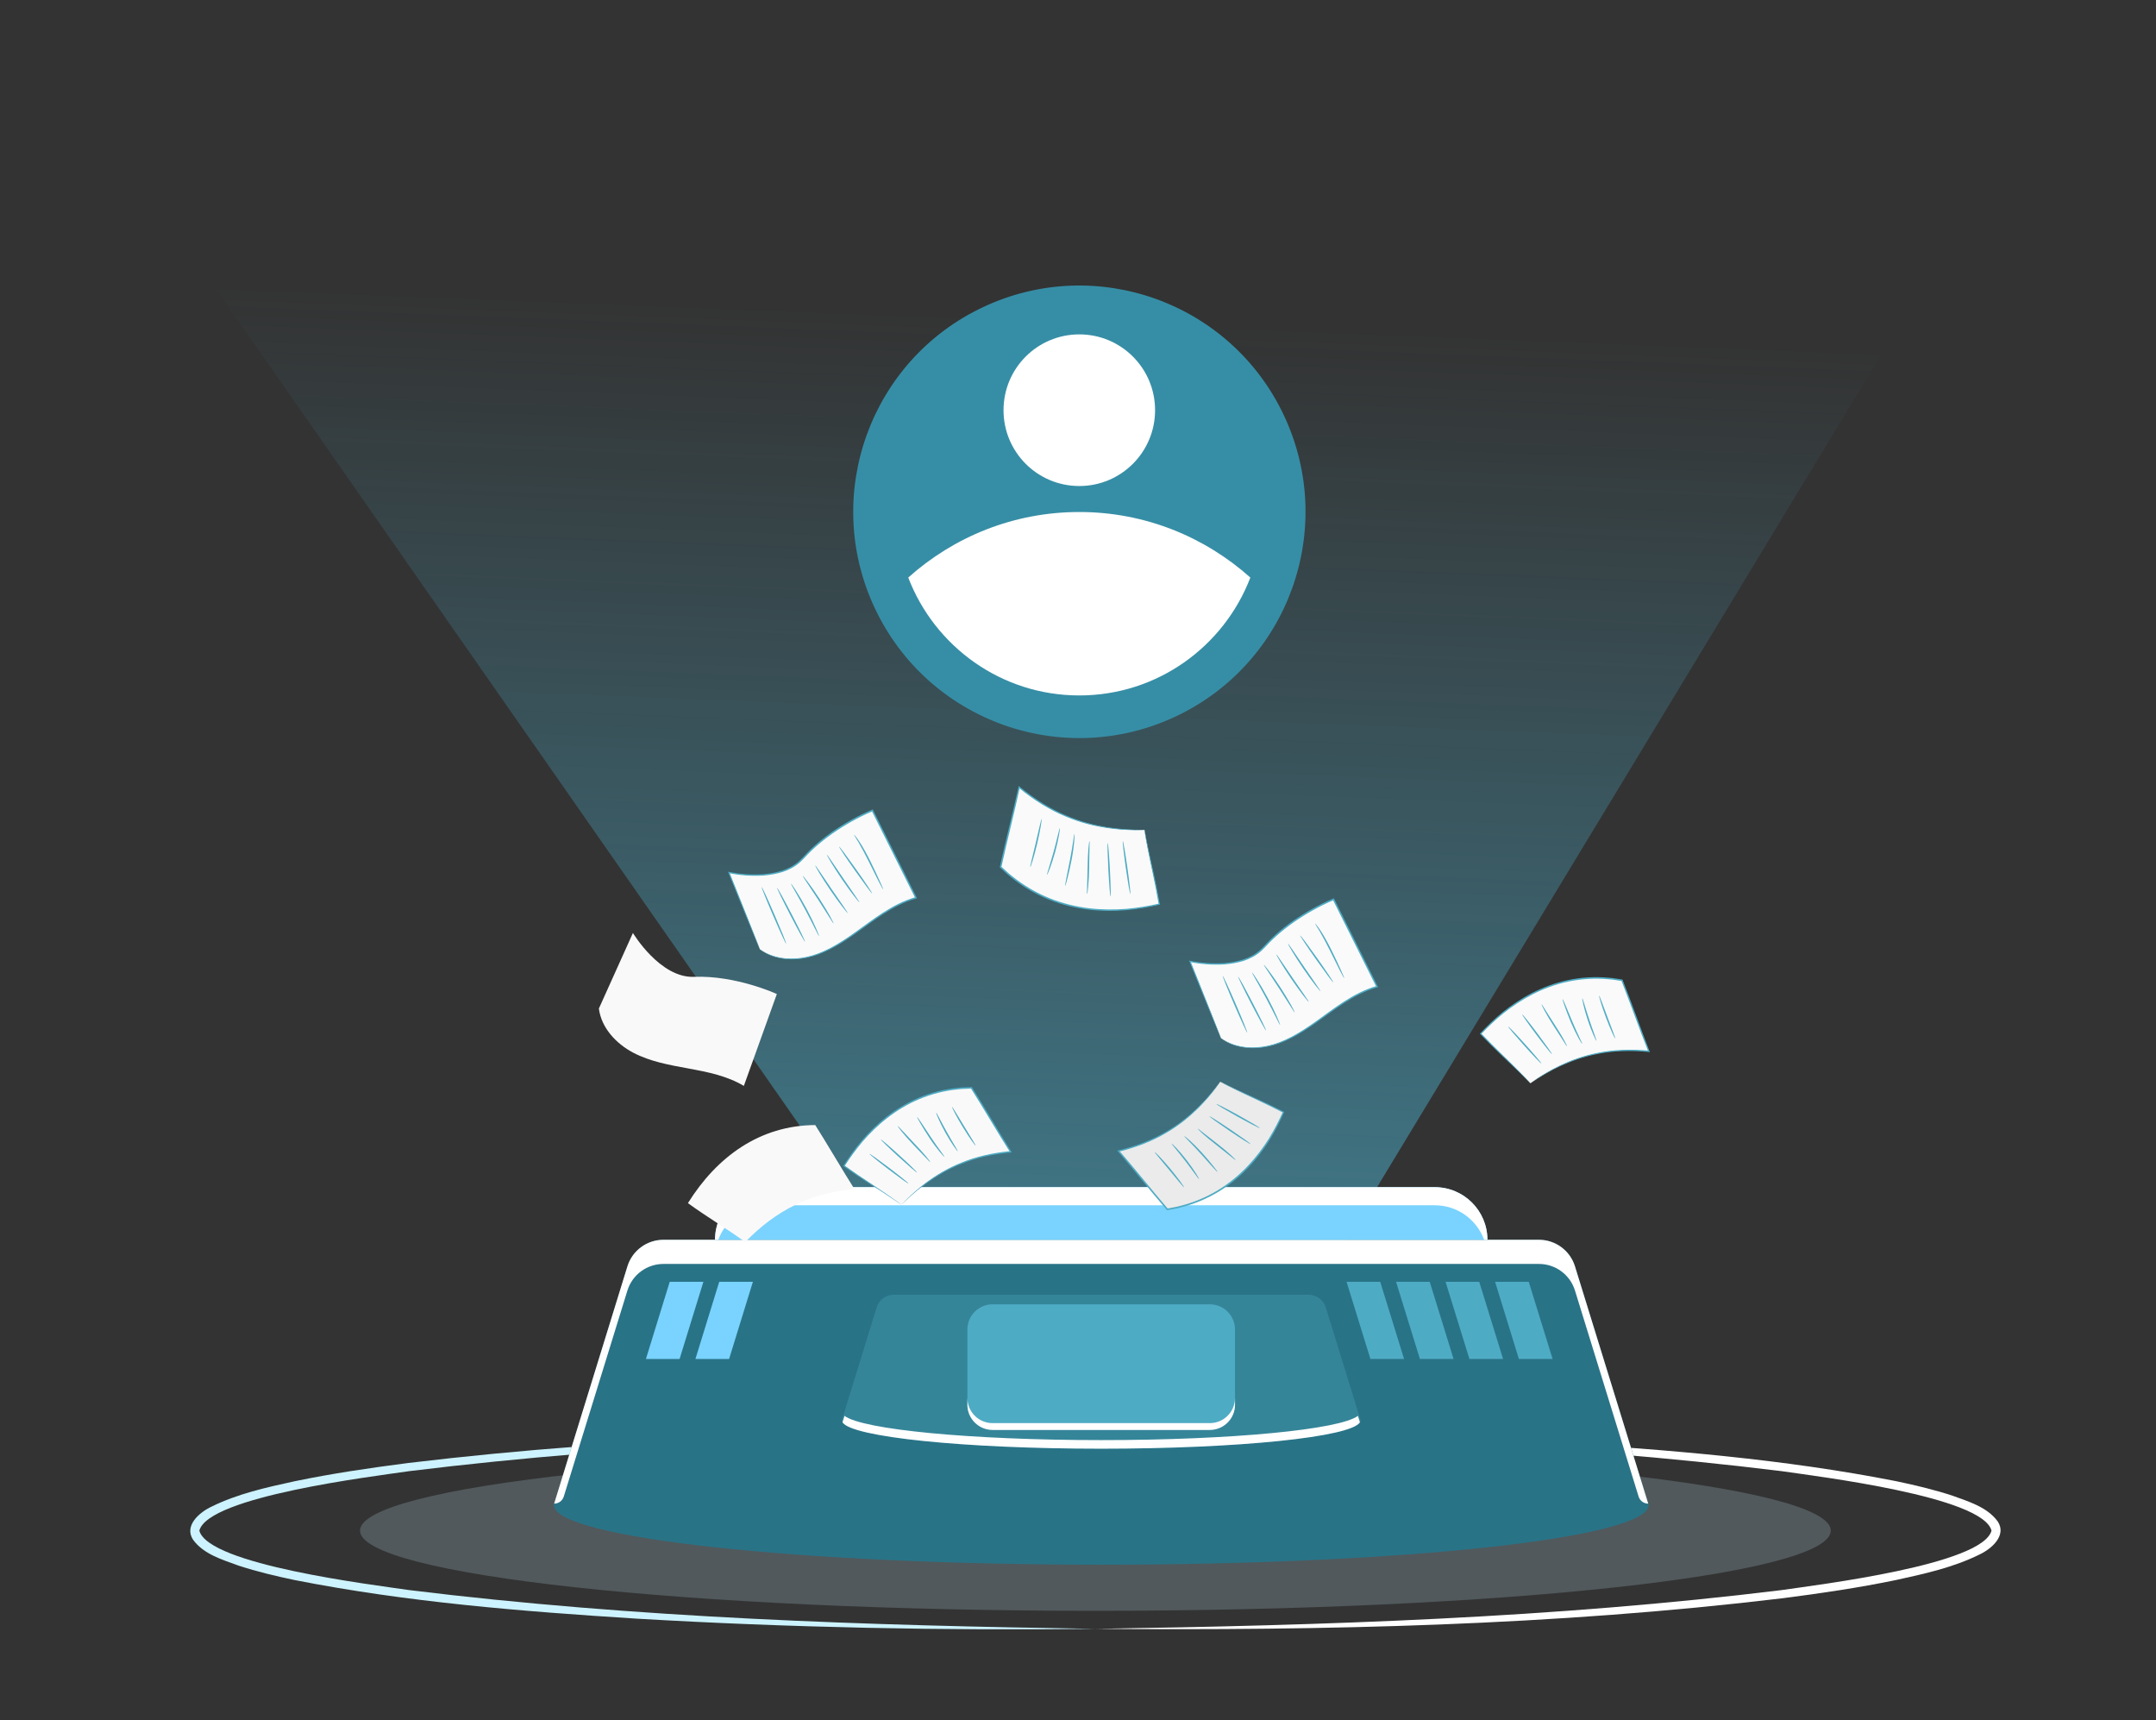 <svg width="450" height="359" viewBox="0 0 450 359" fill="none" xmlns="http://www.w3.org/2000/svg">
<rect x="0" y="0" width="450" height="359" fill="#333333" stroke="none"/>
<path opacity="0.5" d="M183.603 258.792L3 0H437.469L280.719 258.792H183.603Z" fill="url(#paint0_linear_3165_7382)"/>
<path d="M228.638 298.905C260.553 298.527 292.486 299.16 324.363 301.03C348.259 302.542 372.24 304.449 395.777 309.087C399.696 309.909 403.607 310.834 407.46 312.09C410.823 313.328 414.733 314.433 416.971 317.493C418.917 320.459 415.602 323.245 413.137 324.397C407.658 327.108 401.67 328.411 395.767 329.705C387.918 331.33 380.004 332.492 372.07 333.512C324.495 339.226 276.496 340.284 228.629 339.896C276.439 339.179 324.373 337.649 371.853 331.812C379.503 330.688 413.798 326.541 415.668 319.401C413.817 312.27 379.494 308.114 371.853 306.99C324.363 301.144 276.439 299.614 228.629 298.905H228.638Z" fill="white"/>
<path opacity="0.2" d="M228.635 336.137C313.405 336.137 382.125 328.644 382.125 319.401C382.125 310.157 313.405 302.664 228.635 302.664C143.865 302.664 75.144 310.157 75.144 319.401C75.144 328.644 143.865 336.137 228.635 336.137Z" fill="#CCF3FF"/>
<path d="M228.634 339.897C196.719 340.274 164.786 339.642 132.909 337.772C109.013 336.26 85.033 334.352 61.496 329.715C57.576 328.893 53.666 327.968 49.812 326.711C46.45 325.474 42.54 324.369 40.301 321.309C38.355 318.343 41.671 315.557 44.136 314.405C49.614 311.694 55.602 310.391 61.505 309.097C69.354 307.472 77.269 306.31 85.203 305.29C132.777 299.576 180.776 298.518 228.644 298.905C180.833 299.623 132.9 301.153 85.42 306.99C77.769 308.114 43.475 312.261 41.605 319.401C43.456 326.532 77.779 330.688 85.42 331.812C132.909 337.658 180.833 339.188 228.644 339.897H228.634Z" fill="#CCF3FF"/>
<path d="M343.873 313.273L328.743 264.272C327.722 260.967 324.672 258.719 321.215 258.719H138.483C135.026 258.719 131.975 260.967 130.955 264.272L115.824 313.273C115.673 313.528 115.598 313.792 115.598 314.057C115.598 320.933 166.752 326.515 229.854 326.515C292.955 326.515 344.109 320.933 344.109 314.057C344.109 313.792 344.024 313.537 343.883 313.273H343.873Z" fill="#297387"/>
<path d="M283.876 296.034L276.708 272.819C276.226 271.251 274.781 270.184 273.138 270.184H186.555C184.921 270.184 183.467 271.251 182.985 272.819L175.816 296.034C175.75 296.157 175.703 296.28 175.703 296.403C175.703 299.661 199.939 302.306 229.842 302.306C259.745 302.306 283.98 299.661 283.98 296.403C283.98 296.28 283.943 296.157 283.867 296.034H283.876Z" fill="#358599"/>
<path d="M229.845 300.512C202.568 300.512 180.003 298.311 176.263 295.449L175.848 296.8C177.737 299.869 201.189 302.306 229.845 302.306C258.501 302.306 281.953 299.879 283.842 296.8L283.426 295.449C279.676 298.311 257.122 300.512 229.845 300.512Z" fill="white"/>
<path d="M130.952 269.304C131.972 265.999 135.022 263.751 138.479 263.751H321.202C324.659 263.751 327.709 265.999 328.729 269.304L342.009 312.288C342.283 313.176 343.095 313.771 344.021 313.771L328.729 264.261C327.709 260.955 324.659 258.707 321.202 258.707H138.479C135.022 258.707 131.972 260.955 130.952 264.261L115.66 313.771C116.586 313.771 117.398 313.167 117.672 312.288L130.952 269.304Z" fill="white"/>
<path d="M299.47 247.732H160.223C154.159 247.732 149.238 252.653 149.238 258.717H310.455C310.455 252.653 305.534 247.732 299.47 247.732Z" fill="#79D3FE"/>
<path d="M160.223 251.51H299.47C304.202 251.51 308.226 254.514 309.775 258.717H310.455C310.455 252.653 305.534 247.732 299.47 247.732H160.223C154.159 247.732 149.238 252.653 149.238 258.717H149.918C151.458 254.514 155.481 251.51 160.223 251.51Z" fill="white"/>
<path d="M324.059 283.586H317.023L312.055 267.482H319.082L324.059 283.586Z" fill="#4EABC4"/>
<path d="M313.723 283.586H306.696L301.719 267.482H308.746L313.723 283.586Z" fill="#4EABC4"/>
<path d="M303.391 283.586H296.364L291.387 267.482H298.414L303.391 283.586Z" fill="#4EABC4"/>
<path d="M293.059 283.586H286.032L281.055 267.482H288.082L293.059 283.586Z" fill="#4EABC4"/>
<path d="M134.816 283.586H141.843L146.812 267.482H139.784L134.816 283.586Z" fill="#79D3FE"/>
<path d="M145.148 283.586H152.176L157.144 267.482H150.116L145.148 283.586Z" fill="#79D3FE"/>
<path d="M252.511 272.178H207.175C204.269 272.178 201.914 274.533 201.914 277.439V293.127C201.914 296.032 204.269 298.388 207.175 298.388H252.511C255.416 298.388 257.772 296.032 257.772 293.127V277.439C257.772 274.533 255.416 272.178 252.511 272.178Z" fill="#4EABC4"/>
<path d="M252.511 296.97H207.175C204.266 296.97 201.914 294.618 201.914 291.709V293.126C201.914 296.035 204.266 298.387 207.175 298.387H252.511C255.42 298.387 257.772 296.035 257.772 293.126V291.709C257.772 294.618 255.42 296.97 252.511 296.97Z" fill="white"/>
<path d="M245.357 149.525C268.945 138.436 279.082 110.319 267.997 86.722C256.912 63.126 228.804 52.986 205.215 64.075C181.626 75.163 171.49 103.281 182.575 126.877C193.66 150.473 221.768 160.613 245.357 149.525Z" fill="#368EA6"/>
<path d="M241.088 85.599C241.088 94.33 234.015 101.421 225.272 101.421C216.528 101.421 209.455 94.345 209.455 85.599C209.455 76.853 216.528 69.777 225.272 69.777C234.015 69.777 241.088 76.853 241.088 85.599ZM225.272 106.842C211.55 106.842 199.057 112.034 189.57 120.522C195.08 134.886 208.969 145.121 225.272 145.121C241.574 145.121 255.463 134.902 260.973 120.522C251.486 112.05 238.994 106.842 225.272 106.842Z" fill="white"/>
<path d="M125 210.452C125.5 214.466 128.583 217.781 132.153 219.661C135.73 221.548 139.788 222.247 143.76 222.976C147.731 223.706 151.79 224.522 155.255 226.601L162.142 207.428C162.142 207.428 153.649 203.495 144.859 203.841C137.749 204.125 132.104 194.688 132.104 194.688L125 210.452Z" fill="#FAF9F9"/>
<path d="M155.547 259.183C161.965 252.559 169.161 248.934 178.346 248.137C176.178 244.754 172.324 238.155 170.156 234.771C158.611 234.833 149.648 241.352 143.582 251.062C147.838 254.142 151.279 256.103 155.547 259.183Z" fill="#FAF9F9"/>
<path d="M188.149 251.401C194.566 244.777 201.763 241.153 210.948 240.355C208.78 236.972 204.925 230.373 202.757 226.99C191.212 227.052 182.249 233.571 176.184 243.281C180.446 246.361 183.88 248.321 188.149 251.401Z" fill="#FAF9F9"/>
<path d="M188.15 251.402C188.15 251.408 188.082 251.365 187.94 251.272C187.785 251.167 187.575 251.025 187.31 250.845C186.747 250.468 185.944 249.93 184.919 249.243C182.844 247.852 179.749 245.978 176.104 243.38L176.012 243.318L176.073 243.226C177.124 241.574 178.34 239.824 179.798 238.086C181.275 236.361 182.992 234.641 184.987 233.077C186.982 231.512 189.268 230.114 191.8 229.05C194.333 227.987 197.112 227.269 199.997 226.991C200.454 226.929 200.918 226.904 201.375 226.892C201.832 226.873 202.289 226.855 202.746 226.836L202.832 226.83L202.882 226.91C205.865 231.642 208.503 236.237 211.06 240.282L211.19 240.486L210.949 240.504C207.15 240.845 203.685 241.655 200.775 242.83C197.848 243.968 195.482 245.427 193.629 246.739C191.775 248.062 190.429 249.274 189.521 250.103C189.082 250.524 188.736 250.845 188.489 251.08C188.384 251.179 188.298 251.26 188.23 251.328C188.18 251.383 188.15 251.408 188.15 251.402C188.15 251.396 188.18 251.365 188.236 251.303C188.304 251.235 188.384 251.148 188.489 251.037C188.712 250.808 189.027 250.462 189.471 250.035C190.361 249.182 191.689 247.951 193.542 246.596C195.389 245.254 197.761 243.77 200.701 242.601C203.623 241.395 207.113 240.56 210.937 240.208L210.825 240.43C208.243 236.385 205.6 231.79 202.622 227.077L202.758 227.152C202.307 227.17 201.856 227.189 201.399 227.207C200.942 227.22 200.491 227.244 200.034 227.306C197.174 227.585 194.432 228.29 191.924 229.341C189.416 230.386 187.155 231.765 185.172 233.312C183.189 234.852 181.478 236.552 180.002 238.259C178.544 239.985 177.327 241.717 176.271 243.349L176.24 243.189C179.854 245.799 182.93 247.71 184.987 249.132C186.019 249.837 186.809 250.4 187.347 250.79C187.594 250.975 187.791 251.124 187.94 251.235C188.075 251.34 188.15 251.396 188.15 251.402Z" fill="#4EABC3"/>
<path d="M181.478 240.776C181.533 240.708 183.392 242.038 185.641 243.745C187.889 245.458 189.662 246.899 189.607 246.973C189.551 247.041 187.692 245.711 185.443 243.998C183.201 242.291 181.428 240.844 181.478 240.776Z" fill="#4EABC3"/>
<path d="M183.845 237.778C183.907 237.71 185.643 239.2 187.731 241.105C189.819 243.01 191.456 244.606 191.4 244.674C191.338 244.742 189.602 243.251 187.515 241.346C185.427 239.441 183.784 237.839 183.845 237.778Z" fill="#4EABC3"/>
<path d="M187.373 234.968C187.41 234.937 187.793 235.352 188.417 236.026C189.035 236.7 189.9 237.622 190.863 238.636C191.827 239.65 192.685 240.584 193.272 241.295C193.859 242.007 194.18 242.47 194.149 242.501C194.112 242.532 193.729 242.118 193.099 241.45C192.383 240.702 191.549 239.83 190.628 238.865C189.665 237.85 188.819 236.898 188.244 236.187C187.663 235.463 187.342 234.993 187.373 234.968Z" fill="#4EABC3"/>
<path d="M197.132 241.414C197.101 241.439 196.705 241.037 196.119 240.332C195.538 239.627 194.772 238.619 194 237.456C193.222 236.293 192.579 235.211 192.116 234.426C191.659 233.634 191.387 233.139 191.43 233.114C191.517 233.059 192.74 234.958 194.272 237.277C195.044 238.433 195.767 239.454 196.304 240.19C196.835 240.926 197.169 241.383 197.132 241.414Z" fill="#4EABC3"/>
<path d="M199.904 240.245C199.867 240.27 199.54 239.868 199.064 239.175C198.588 238.488 197.965 237.505 197.341 236.392C196.717 235.272 196.21 234.233 195.871 233.46C195.531 232.693 195.358 232.205 195.401 232.186C195.488 232.149 196.377 234.011 197.625 236.231C198.86 238.457 199.984 240.195 199.904 240.245Z" fill="#4EABC3"/>
<path d="M203.616 239.044C203.579 239.069 203.251 238.654 202.757 237.956C202.263 237.257 201.614 236.273 200.935 235.154C200.255 234.041 199.681 233.008 199.286 232.247C198.89 231.486 198.674 231.004 198.711 230.985C198.748 230.961 199.039 231.406 199.483 232.136C199.99 232.971 200.57 233.929 201.213 234.987C201.855 236.038 202.442 236.991 202.949 237.832C203.393 238.555 203.653 239.019 203.616 239.044Z" fill="#4EABC3"/>
<path d="M238.878 173.184C228.822 173.4 220.464 170.692 212.718 164.266C211.81 168.558 209.753 176.641 208.852 180.933C217.864 189.747 229.816 191.565 241.967 188.683C241.003 183.011 239.829 178.849 238.878 173.184Z" fill="#FAFAFA"/>
<path d="M238.88 173.184C238.886 173.178 238.905 173.271 238.942 173.45C238.979 173.648 239.034 173.92 239.102 174.26C239.25 174.984 239.46 176.017 239.726 177.34C240.27 180.012 241.239 183.847 242.08 188.658L242.098 188.77L241.987 188.794C239.911 189.271 237.626 189.697 235.161 189.926C232.697 190.13 230.047 190.149 227.298 189.827C224.555 189.506 221.708 188.844 218.928 187.725C216.148 186.611 213.443 185.034 210.984 183.037C210.577 182.733 210.206 182.399 209.835 182.053C209.465 181.713 209.094 181.379 208.73 181.045L208.668 180.983L208.686 180.897C209.99 174.935 211.466 169.337 212.572 164.235L212.621 164L212.807 164.155C216.019 166.808 219.336 168.836 222.492 170.154C225.636 171.514 228.589 172.201 231.041 172.603C233.493 172.993 235.464 173.085 236.804 173.141C237.465 173.153 237.984 173.166 238.355 173.172C238.515 173.178 238.645 173.178 238.744 173.184C238.837 173.178 238.88 173.184 238.88 173.184C238.88 173.19 238.83 173.19 238.738 173.197C238.633 173.203 238.503 173.203 238.336 173.209C237.984 173.215 237.478 173.24 236.811 173.234C235.464 173.209 233.487 173.147 231.016 172.776C228.552 172.399 225.581 171.731 222.4 170.376C219.206 169.065 215.864 167.037 212.621 164.377L212.856 164.297C211.763 169.418 210.299 175.015 209.002 180.965L208.958 180.816C209.323 181.15 209.687 181.478 210.052 181.812C210.416 182.152 210.787 182.486 211.188 182.783C213.622 184.762 216.297 186.321 219.045 187.428C221.794 188.541 224.611 189.203 227.329 189.53C230.053 189.852 232.678 189.846 235.13 189.654C237.583 189.431 239.856 189.023 241.925 188.559L241.839 188.696C241.029 183.896 240.097 180.049 239.59 177.365C239.325 176.023 239.145 174.978 239.028 174.267C238.979 173.926 238.935 173.661 238.911 173.463C238.886 173.289 238.874 173.19 238.88 173.184Z" fill="#4EABC3"/>
<path d="M235.921 186.556C235.834 186.568 235.408 184.101 234.976 181.052C234.543 177.996 234.265 175.516 234.352 175.504C234.438 175.492 234.864 177.953 235.297 181.008C235.729 184.057 236.007 186.544 235.921 186.556Z" fill="#4EABC3"/>
<path d="M231.788 187.069C231.702 187.075 231.498 184.583 231.337 181.503C231.177 178.423 231.115 175.924 231.207 175.918C231.294 175.912 231.498 178.404 231.658 181.484C231.819 184.564 231.875 187.069 231.788 187.069Z" fill="#4EABC3"/>
<path d="M226.895 186.55C226.845 186.543 226.87 185.925 226.907 184.929C226.944 183.933 226.981 182.554 227.006 181.027C227.031 179.499 227.08 178.114 227.167 177.118C227.253 176.116 227.352 175.504 227.395 175.51C227.445 175.516 227.42 176.134 227.395 177.13C227.377 178.243 227.352 179.567 227.327 181.033C227.303 182.56 227.228 183.946 227.13 184.941C227.043 185.937 226.938 186.55 226.895 186.55Z" fill="#4EABC3"/>
<path d="M224.252 174.051C224.295 174.057 224.289 174.675 224.202 175.665C224.116 176.661 223.931 178.028 223.64 179.524C223.356 181.021 223.029 182.357 222.788 183.322C222.541 184.287 222.374 184.88 222.331 184.868C222.288 184.862 222.38 184.249 222.566 183.272C222.782 182.184 223.041 180.891 223.325 179.462C223.616 177.972 223.832 176.624 223.974 175.64C224.122 174.657 224.202 174.045 224.252 174.051Z" fill="#4EABC3"/>
<path d="M221.207 172.826C221.25 172.833 221.188 173.395 221.028 174.298C220.867 175.201 220.601 176.438 220.231 177.786C219.86 179.135 219.459 180.335 219.137 181.188C218.816 182.042 218.575 182.561 218.538 182.543C218.495 182.524 218.656 181.986 218.921 181.114C219.187 180.242 219.551 179.036 219.922 177.7C220.293 176.358 220.589 175.139 220.805 174.255C221.021 173.364 221.157 172.814 221.207 172.826Z" fill="#4EABC3"/>
<path d="M217.403 170.908C217.447 170.914 217.379 171.49 217.224 172.411C217.07 173.333 216.817 174.594 216.495 175.98C216.168 177.365 215.828 178.608 215.556 179.505C215.285 180.396 215.087 180.94 215.044 180.927C215.001 180.915 215.124 180.352 215.334 179.443C215.575 178.423 215.865 177.229 216.18 175.905C216.489 174.582 216.767 173.388 217.002 172.362C217.212 171.459 217.36 170.902 217.403 170.908Z" fill="#4EABC3"/>
<path d="M254.688 225.729C249.234 233.323 242.563 238.018 233.477 240.182C236.151 243.25 240.994 249.292 243.669 252.36C255.226 250.585 263.25 242.718 267.889 232.086C263.157 229.631 259.42 228.178 254.688 225.729Z" fill="#EBEBEB"/>
<path d="M254.687 225.729C254.687 225.723 254.761 225.76 254.915 225.828C255.088 225.909 255.317 226.02 255.607 226.162C256.225 226.459 257.108 226.88 258.239 227.418C260.524 228.506 263.903 229.923 267.937 231.982L268.035 232.031L267.992 232.137C267.189 233.949 266.226 235.878 265.021 237.845C263.798 239.793 262.334 241.772 260.561 243.634C258.795 245.496 256.713 247.24 254.329 248.681C251.95 250.122 249.27 251.254 246.416 251.965C245.965 252.095 245.508 252.187 245.051 252.268C244.594 252.354 244.136 252.441 243.686 252.528L243.599 252.546L243.537 252.478C239.843 248.18 236.526 243.962 233.358 240.294L233.203 240.109L233.438 240.053C237.2 239.15 240.548 237.82 243.29 236.206C246.058 234.629 248.207 232.817 249.875 231.227C251.537 229.626 252.704 228.216 253.495 227.245C253.871 226.762 254.168 226.379 254.384 226.113C254.477 225.995 254.551 225.902 254.613 225.828C254.662 225.754 254.687 225.723 254.687 225.729C254.687 225.735 254.662 225.773 254.613 225.841C254.557 225.921 254.489 226.02 254.397 226.144C254.205 226.41 253.939 226.799 253.563 227.294C252.797 228.284 251.648 229.712 249.992 231.345C248.337 232.965 246.181 234.802 243.408 236.41C240.659 238.049 237.286 239.404 233.5 240.331L233.574 240.09C236.761 243.758 240.091 247.969 243.772 252.255L243.624 252.2C244.075 252.113 244.519 252.027 244.977 251.94C245.427 251.86 245.885 251.767 246.329 251.637C249.152 250.938 251.802 249.819 254.156 248.396C256.515 246.974 258.578 245.254 260.333 243.418C262.093 241.574 263.551 239.62 264.78 237.69C265.985 235.748 266.948 233.831 267.764 232.031L267.819 232.186C263.81 230.108 260.444 228.655 258.171 227.529C257.028 226.979 256.157 226.527 255.564 226.218C255.286 226.069 255.07 225.946 254.903 225.859C254.773 225.779 254.693 225.735 254.687 225.729Z" fill="#4EABC3"/>
<path d="M262.945 235.389C262.902 235.469 260.839 234.412 258.337 233.026C255.835 231.641 253.84 230.46 253.884 230.379C253.927 230.299 255.99 231.356 258.498 232.742C260.993 234.127 262.988 235.309 262.945 235.389Z" fill="#4EABC3"/>
<path d="M261.023 238.742C260.973 238.816 259.009 237.579 256.637 235.977C254.265 234.375 252.381 233.021 252.431 232.947C252.48 232.872 254.444 234.109 256.816 235.711C259.188 237.313 261.072 238.667 261.023 238.742Z" fill="#4EABC3"/>
<path d="M257.904 242.081C257.873 242.118 257.422 241.753 256.705 241.172C255.983 240.591 254.982 239.793 253.87 238.921C252.752 238.049 251.751 237.239 251.066 236.614C250.374 235.989 249.979 235.569 250.009 235.538C250.04 235.501 250.491 235.866 251.214 236.441C252.042 237.084 253.005 237.838 254.074 238.667C255.192 239.539 256.174 240.368 256.86 240.999C257.539 241.63 257.935 242.05 257.904 242.081Z" fill="#4EABC3"/>
<path d="M247.17 237.072C247.194 237.041 247.658 237.388 248.343 238.006C249.035 238.625 249.943 239.521 250.894 240.573C251.846 241.618 252.655 242.608 253.229 243.331C253.804 244.055 254.15 244.512 254.113 244.543C254.032 244.611 252.525 242.886 250.653 240.789C249.715 239.744 248.831 238.829 248.183 238.173C247.54 237.511 247.139 237.109 247.17 237.072Z" fill="#4EABC3"/>
<path d="M244.557 238.656C244.588 238.625 244.977 238.984 245.558 239.602C246.138 240.221 246.904 241.111 247.701 242.138C248.492 243.165 249.159 244.136 249.61 244.853C250.061 245.571 250.308 246.041 250.271 246.059C250.191 246.109 249.023 244.371 247.448 242.33C245.873 240.289 244.489 238.718 244.557 238.656Z" fill="#4EABC3"/>
<path d="M241.018 240.412C241.049 240.381 241.444 240.752 242.037 241.377C242.636 242.001 243.433 242.898 244.279 243.912C245.125 244.927 245.854 245.879 246.361 246.578C246.867 247.277 247.158 247.728 247.127 247.759C247.09 247.784 246.738 247.382 246.182 246.72C245.552 245.96 244.829 245.088 244.032 244.123C243.229 243.164 242.5 242.292 241.87 241.531C241.314 240.863 240.987 240.443 241.018 240.412Z" fill="#4EABC3"/>
<path d="M319.42 226.051C327.055 220.682 334.887 218.443 344.165 219.39C342.652 215.617 340.063 208.331 338.55 204.553C327.067 202.425 316.918 207.206 309.055 215.71C312.711 219.581 315.763 222.185 319.42 226.051Z" fill="#FAFAFA"/>
<path d="M319.421 226.051C319.421 226.057 319.359 226.002 319.236 225.878C319.1 225.742 318.92 225.562 318.692 225.334C318.204 224.851 317.506 224.165 316.616 223.286C314.813 221.511 312.095 219.056 308.963 215.791L308.883 215.71L308.957 215.63C310.31 214.189 311.848 212.68 313.627 211.226C315.418 209.791 317.45 208.406 319.73 207.231C322.009 206.056 324.542 205.097 327.259 204.522C329.977 203.941 332.874 203.755 335.796 204.027C336.266 204.052 336.729 204.114 337.186 204.188C337.643 204.256 338.106 204.324 338.557 204.392L338.644 204.405L338.675 204.491C340.75 209.754 342.498 214.826 344.277 219.328L344.364 219.551L344.123 219.526C340.281 219.143 336.686 219.297 333.572 219.916C330.447 220.497 327.822 221.493 325.728 222.445C323.634 223.41 322.071 224.356 321.008 225.012C320.489 225.346 320.088 225.606 319.798 225.791C319.674 225.872 319.569 225.934 319.489 225.983C319.458 226.039 319.421 226.057 319.421 226.051C319.421 226.045 319.458 226.02 319.526 225.971C319.606 225.915 319.705 225.841 319.829 225.754C320.094 225.569 320.477 225.284 320.99 224.944C322.04 224.264 323.59 223.293 325.684 222.297C327.778 221.314 330.41 220.287 333.554 219.687C336.686 219.044 340.312 218.877 344.185 219.248L344.036 219.446C342.239 214.937 340.478 209.872 338.409 204.615L338.526 204.714C338.075 204.646 337.625 204.578 337.167 204.51C336.71 204.436 336.253 204.374 335.79 204.349C332.899 204.083 330.033 204.262 327.346 204.831C324.653 205.394 322.145 206.34 319.884 207.497C317.623 208.653 315.603 210.02 313.812 211.437C312.039 212.878 310.501 214.362 309.142 215.791V215.63C312.243 218.908 314.942 221.388 316.715 223.194C317.611 224.091 318.29 224.802 318.748 225.29C318.958 225.525 319.124 225.711 319.254 225.847C319.365 225.977 319.421 226.045 319.421 226.051Z" fill="#4EABC3"/>
<path d="M314.799 214.226C314.867 214.164 316.467 215.84 318.376 217.968C320.284 220.096 321.779 221.871 321.711 221.926C321.643 221.988 320.043 220.312 318.135 218.184C316.226 216.057 314.731 214.288 314.799 214.226Z" fill="#4EABC3"/>
<path d="M317.717 211.691C317.791 211.635 319.237 213.447 320.948 215.736C322.659 218.024 323.993 219.923 323.919 219.972C323.851 220.028 322.4 218.216 320.688 215.927C318.977 213.645 317.649 211.746 317.717 211.691Z" fill="#4EABC3"/>
<path d="M321.75 209.569C321.793 209.545 322.096 210.033 322.584 210.819C323.072 211.604 323.757 212.686 324.523 213.874C325.289 215.061 325.969 216.156 326.413 216.972C326.864 217.789 327.099 218.314 327.062 218.333C327.019 218.358 326.716 217.869 326.222 217.09C325.654 216.212 324.993 215.185 324.258 214.047C323.492 212.86 322.831 211.752 322.392 210.93C321.954 210.113 321.713 209.588 321.75 209.569Z" fill="#4EABC3"/>
<path d="M330.237 217.825C330.2 217.844 329.885 217.368 329.434 216.558C328.989 215.747 328.421 214.597 327.871 213.298C327.321 211.999 326.883 210.8 326.574 209.928C326.265 209.055 326.092 208.511 326.135 208.493C326.234 208.456 327.087 210.577 328.168 213.168C328.711 214.461 329.243 215.617 329.638 216.452C330.033 217.287 330.28 217.801 330.237 217.825Z" fill="#4EABC3"/>
<path d="M333.214 217.189C333.177 217.208 332.924 216.744 332.584 215.965C332.238 215.192 331.806 214.097 331.398 212.866C330.99 211.635 330.681 210.504 330.49 209.675C330.298 208.846 330.218 208.327 330.261 208.32C330.354 208.302 330.885 210.324 331.707 212.767C332.516 215.216 333.301 217.152 333.214 217.189Z" fill="#4EABC3"/>
<path d="M337.13 216.7C337.093 216.719 336.84 216.243 336.482 215.457C336.123 214.672 335.666 213.565 335.197 212.328C334.734 211.091 334.357 209.959 334.103 209.13C333.856 208.302 333.727 207.782 333.77 207.77C333.813 207.757 334.011 208.252 334.32 209.062C334.666 209.99 335.061 211.048 335.5 212.223C335.938 213.392 336.34 214.449 336.692 215.377C337.001 216.175 337.173 216.682 337.13 216.7Z" fill="#4EABC3"/>
<path d="M254.842 216.638C258.085 219.05 262.607 219.112 266.437 217.819C270.266 216.533 273.577 214.077 276.851 211.709C280.125 209.334 283.516 206.965 287.414 205.889L278.327 187.656C278.327 187.656 269.618 191.083 263.799 197.688C259.092 203.031 248.375 200.601 248.375 200.601L254.842 216.638Z" fill="#FAFAFA"/>
<path d="M254.842 216.639C254.842 216.639 254.793 216.552 254.713 216.367C254.626 216.169 254.515 215.897 254.367 215.55C254.058 214.808 253.619 213.744 253.051 212.377C251.915 209.594 250.278 205.593 248.264 200.651L248.184 200.447L248.4 200.49C250.568 200.923 253.002 201.127 255.565 200.961C256.844 200.855 258.153 200.633 259.451 200.231C260.742 199.816 261.989 199.155 263.046 198.208C263.558 197.732 264.059 197.194 264.565 196.65C265.078 196.112 265.621 195.598 266.177 195.085C267.302 194.071 268.518 193.124 269.797 192.209C272.373 190.416 275.196 188.801 278.266 187.509L278.402 187.453L278.47 187.589C278.84 188.338 279.248 189.142 279.649 189.952C282.435 195.543 285.104 200.911 287.55 205.822L287.63 205.989L287.451 206.038C284.912 206.743 282.651 207.968 280.601 209.279C278.55 210.596 276.691 212.006 274.893 213.28C273.096 214.554 271.354 215.692 269.63 216.571C267.913 217.449 266.227 218.086 264.639 218.401C263.058 218.742 261.588 218.785 260.328 218.674C259.068 218.556 258.011 218.271 257.19 217.956C256.362 217.647 255.788 217.288 255.398 217.041C255.219 216.911 255.083 216.812 254.978 216.738C254.886 216.676 254.836 216.645 254.842 216.639C254.873 216.595 255.584 217.263 257.227 217.869C258.042 218.173 259.092 218.432 260.34 218.537C261.588 218.63 263.039 218.568 264.602 218.222C266.171 217.894 267.833 217.257 269.531 216.373C271.23 215.488 272.96 214.35 274.751 213.07C276.542 211.796 278.395 210.374 280.459 209.044C282.516 207.72 284.801 206.471 287.377 205.747L287.284 205.964C284.832 201.053 282.157 195.691 279.365 190.1C278.964 189.29 278.562 188.486 278.185 187.738L278.389 187.818C275.356 189.092 272.54 190.706 269.982 192.481C268.716 193.384 267.505 194.324 266.387 195.326C265.838 195.833 265.294 196.341 264.787 196.872C264.287 197.411 263.793 197.942 263.249 198.443C262.156 199.421 260.859 200.095 259.543 200.515C258.221 200.923 256.887 201.14 255.59 201.245C252.989 201.4 250.556 201.189 248.35 200.738L248.486 200.577C250.463 205.531 252.057 209.533 253.168 212.322C253.712 213.701 254.132 214.777 254.429 215.525C254.564 215.884 254.669 216.163 254.75 216.367C254.812 216.534 254.842 216.639 254.842 216.639Z" fill="#4EABC3"/>
<path d="M260.321 215.483C260.241 215.521 259.03 212.898 257.622 209.639C256.214 206.373 255.139 203.702 255.219 203.664C255.299 203.627 256.51 206.243 257.918 209.509C259.327 212.768 260.402 215.446 260.321 215.483Z" fill="#4EABC3"/>
<path d="M264.256 215.056C264.175 215.099 262.81 212.619 261.204 209.515C259.598 206.416 258.363 203.868 258.437 203.825C258.517 203.781 259.882 206.262 261.488 209.366C263.094 212.465 264.336 215.013 264.256 215.056Z" fill="#4EABC3"/>
<path d="M267.177 213.881C267.133 213.9 266.818 213.281 266.318 212.279C265.818 211.277 265.113 209.892 264.31 208.383C263.501 206.874 262.742 205.525 262.186 204.548C261.63 203.571 261.29 202.965 261.327 202.94C261.364 202.915 261.772 203.478 262.377 204.431C262.982 205.377 263.779 206.713 264.588 208.228C265.398 209.743 266.065 211.147 266.516 212.174C266.973 213.213 267.22 213.869 267.177 213.881Z" fill="#4EABC3"/>
<path d="M270.224 211.257C270.187 211.282 269.823 210.726 269.254 209.816C268.624 208.821 267.858 207.621 267.012 206.291C266.141 204.974 265.357 203.786 264.708 202.803C264.115 201.912 263.751 201.356 263.788 201.331C263.825 201.306 264.251 201.813 264.893 202.673C265.536 203.533 266.394 204.745 267.284 206.118C268.173 207.491 268.933 208.765 269.452 209.705C269.971 210.639 270.261 211.233 270.224 211.257Z" fill="#4EABC3"/>
<path d="M273.164 209.075C273.127 209.1 272.694 208.587 272.027 207.727C271.36 206.867 270.477 205.649 269.538 204.282C268.599 202.909 267.796 201.641 267.234 200.707C266.672 199.774 266.357 199.18 266.394 199.155C266.431 199.13 266.82 199.681 267.425 200.584C268.092 201.573 268.901 202.773 269.803 204.097C270.711 205.414 271.533 206.608 272.212 207.591C272.83 208.488 273.201 209.051 273.164 209.075Z" fill="#4EABC3"/>
<path d="M275.605 206.837C275.568 206.862 275.136 206.348 274.468 205.489C273.801 204.629 272.918 203.411 271.979 202.044C271.04 200.671 270.237 199.403 269.675 198.469C269.113 197.535 268.798 196.942 268.835 196.917C268.872 196.892 269.261 197.443 269.867 198.345C270.534 199.335 271.349 200.535 272.245 201.858C273.153 203.176 273.974 204.369 274.654 205.353C275.265 206.25 275.636 206.806 275.605 206.837Z" fill="#4EABC3"/>
<path d="M278.277 205C278.203 205.049 276.603 202.903 274.695 200.201C272.786 197.498 271.304 195.265 271.378 195.216C271.452 195.166 273.052 197.312 274.96 200.015C276.863 202.712 278.352 204.944 278.277 205Z" fill="#4EABC3"/>
<path d="M280.565 204.115C280.528 204.134 280.164 203.509 279.632 202.464C279.064 201.332 278.372 199.928 277.6 198.376C276.803 196.786 276.05 195.364 275.457 194.362C274.87 193.354 274.456 192.766 274.499 192.735C274.53 192.71 275.012 193.261 275.648 194.244C276.297 195.221 277.087 196.638 277.884 198.233C278.681 199.829 279.354 201.301 279.836 202.365C280.312 203.435 280.602 204.096 280.565 204.115Z" fill="#4EABC3"/>
<path d="M158.604 198.097C161.847 200.509 166.369 200.571 170.198 199.278C174.028 197.992 177.339 195.536 180.613 193.168C183.887 190.793 187.278 188.424 191.176 187.348L182.089 169.115C182.089 169.115 173.38 172.542 167.561 179.147C162.854 184.49 152.137 182.06 152.137 182.06L158.604 198.097Z" fill="#FAFAFA"/>
<path d="M158.604 198.096C158.604 198.096 158.555 198.009 158.474 197.824C158.388 197.626 158.277 197.354 158.129 197.007C157.82 196.265 157.381 195.201 156.813 193.835C155.676 191.051 154.039 187.05 152.026 182.108L151.945 181.904L152.162 181.948C154.33 182.38 156.763 182.585 159.327 182.418C160.606 182.312 161.915 182.09 163.212 181.688C164.503 181.273 165.751 180.612 166.807 179.665C167.32 179.189 167.82 178.651 168.327 178.107C168.839 177.569 169.383 177.055 169.939 176.542C171.063 175.528 172.28 174.582 173.559 173.666C176.135 171.873 178.957 170.258 182.027 168.966L182.163 168.91L182.231 169.046C182.602 169.795 183.01 170.599 183.411 171.409C186.197 177 188.865 182.368 191.312 187.279L191.392 187.446L191.213 187.495C188.674 188.2 186.413 189.425 184.362 190.736C182.312 192.053 180.452 193.463 178.655 194.737C176.857 196.012 175.115 197.15 173.392 198.028C171.675 198.906 169.988 199.543 168.401 199.858C166.82 200.199 165.349 200.242 164.089 200.131C162.829 200.013 161.773 199.729 160.951 199.413C160.124 199.104 159.549 198.745 159.16 198.498C158.981 198.368 158.845 198.269 158.74 198.195C158.647 198.133 158.604 198.096 158.604 198.096C158.635 198.052 159.345 198.72 160.988 199.327C161.804 199.63 162.854 199.889 164.102 199.994C165.349 200.087 166.801 200.025 168.364 199.679C169.933 199.351 171.594 198.714 173.293 197.83C174.992 196.945 176.721 195.807 178.513 194.527C180.304 193.253 182.157 191.831 184.22 190.501C186.277 189.177 188.563 187.928 191.139 187.205L191.046 187.421C188.594 182.51 185.919 177.148 183.127 171.557C182.725 170.747 182.324 169.943 181.947 169.195L182.151 169.275C179.118 170.549 176.301 172.163 173.744 173.938C172.478 174.841 171.267 175.781 170.149 176.783C169.599 177.29 169.056 177.798 168.549 178.329C168.049 178.868 167.555 179.399 167.011 179.9C165.918 180.878 164.621 181.552 163.305 181.972C161.983 182.38 160.649 182.597 159.352 182.702C156.751 182.857 154.317 182.646 152.112 182.195L152.248 182.034C154.218 186.988 155.818 190.99 156.93 193.779C157.474 195.158 157.894 196.234 158.19 196.983C158.326 197.341 158.431 197.62 158.511 197.824C158.573 197.991 158.604 198.096 158.604 198.096Z" fill="#4EABC3"/>
<path d="M164.083 196.933C164.003 196.97 162.792 194.347 161.384 191.088C159.975 187.823 158.9 185.151 158.981 185.114C159.061 185.077 160.272 187.693 161.68 190.958C163.089 194.224 164.169 196.896 164.083 196.933Z" fill="#4EABC3"/>
<path d="M168.017 196.507C167.937 196.551 166.572 194.071 164.966 190.966C163.36 187.867 162.124 185.319 162.198 185.276C162.279 185.233 163.644 187.713 165.25 190.817C166.862 193.922 168.098 196.47 168.017 196.507Z" fill="#4EABC3"/>
<path d="M170.946 195.338C170.903 195.357 170.588 194.738 170.088 193.736C169.587 192.734 168.883 191.349 168.08 189.84C167.271 188.331 166.511 186.982 165.955 186.005C165.399 185.028 165.059 184.422 165.097 184.397C165.134 184.373 165.541 184.935 166.147 185.888C166.752 186.834 167.549 188.17 168.358 189.685C169.167 191.2 169.834 192.604 170.285 193.631C170.742 194.67 170.983 195.319 170.946 195.338Z" fill="#4EABC3"/>
<path d="M173.99 192.709C173.953 192.733 173.588 192.177 173.02 191.268C172.39 190.272 171.624 189.072 170.778 187.742C169.907 186.425 169.122 185.237 168.474 184.254C167.881 183.363 167.516 182.807 167.553 182.782C167.59 182.757 168.017 183.265 168.659 184.124C169.301 184.984 170.16 186.196 171.05 187.569C171.939 188.942 172.699 190.216 173.218 191.156C173.73 192.09 174.027 192.69 173.99 192.709Z" fill="#4EABC3"/>
<path d="M176.933 190.527C176.896 190.551 176.464 190.038 175.797 189.178C175.129 188.319 174.246 187.1 173.307 185.733C172.368 184.36 171.565 183.093 171.003 182.159C170.441 181.225 170.126 180.631 170.163 180.606C170.2 180.582 170.589 181.132 171.195 182.035C171.862 183.024 172.671 184.224 173.573 185.548C174.481 186.865 175.302 188.059 175.982 189.042C176.593 189.939 176.97 190.502 176.933 190.527Z" fill="#4EABC3"/>
<path d="M179.367 188.286C179.33 188.311 178.897 187.798 178.23 186.938C177.563 186.078 176.68 184.86 175.741 183.493C174.802 182.12 173.999 180.852 173.437 179.918C172.875 178.985 172.56 178.391 172.597 178.366C172.634 178.341 173.023 178.892 173.628 179.795C174.295 180.784 175.105 181.984 176.006 183.308C176.914 184.625 177.736 185.819 178.415 186.802C179.027 187.699 179.404 188.262 179.367 188.286Z" fill="#4EABC3"/>
<path d="M182.039 186.451C181.965 186.501 180.365 184.354 178.456 181.652C176.548 178.949 175.065 176.716 175.139 176.667C175.214 176.617 176.813 178.763 178.722 181.466C180.631 184.169 182.113 186.402 182.039 186.451Z" fill="#4EABC3"/>
<path d="M184.327 185.572C184.29 185.591 183.925 184.966 183.394 183.921C182.826 182.789 182.134 181.385 181.362 179.833C180.565 178.243 179.811 176.821 179.218 175.819C178.632 174.811 178.218 174.223 178.261 174.192C178.292 174.167 178.774 174.718 179.41 175.701C180.058 176.678 180.849 178.095 181.646 179.697C182.443 181.292 183.116 182.764 183.598 183.828C184.08 184.886 184.37 185.547 184.327 185.572Z" fill="#4EABC3"/>
<defs>
<linearGradient id="paint0_linear_3165_7382" x1="219.951" y1="298.038" x2="229.064" y2="66.548" gradientUnits="userSpaceOnUse">
<stop stop-color="#53D8FF"/>
<stop offset="1" stop-color="#53D8FF" stop-opacity="0"/>
</linearGradient>
</defs>
</svg>
